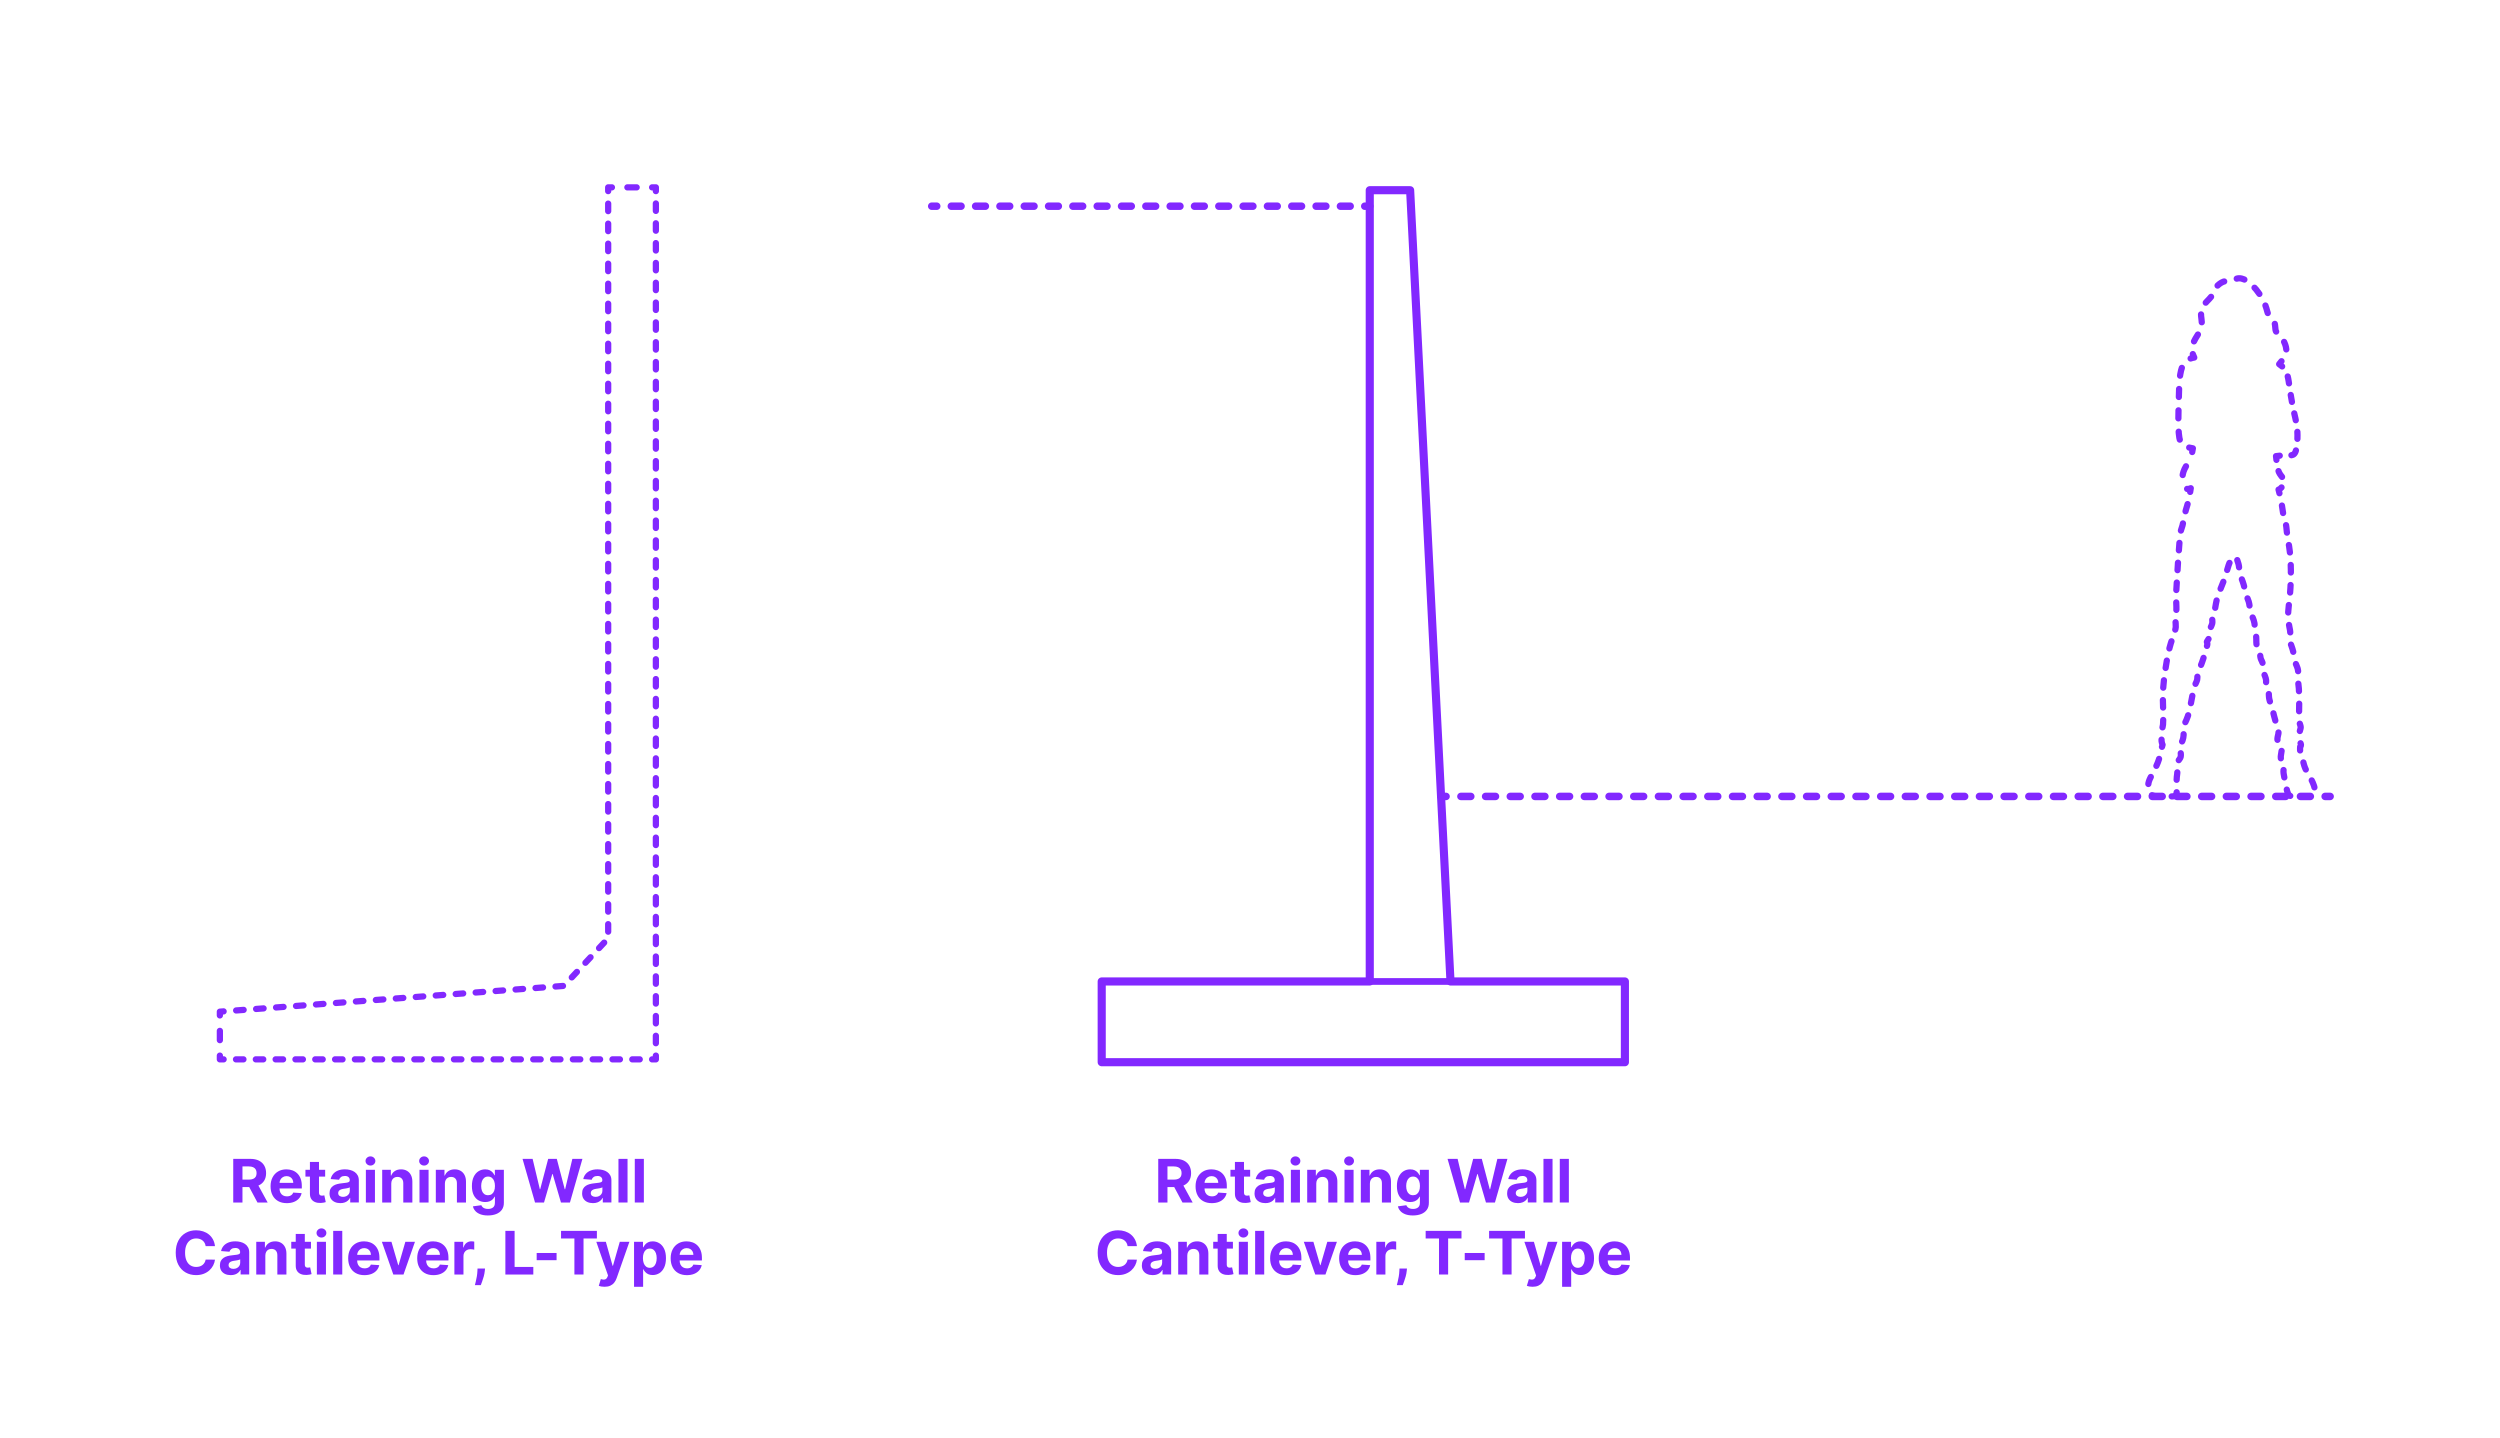<?xml version="1.0" encoding="utf-8"?>
<!-- Generator: Adobe Illustrator 27.7.0, SVG Export Plug-In . SVG Version: 6.00 Build 0)  -->
<!DOCTYPE svg PUBLIC "-//W3C//DTD SVG 1.0//EN" "http://www.w3.org/TR/2001/REC-SVG-20010904/DTD/svg10.dtd">
<svg version="1.0" xmlns:x="http://ns.adobe.com/Extensibility/1.0/" xmlns:i="http://ns.adobe.com/AdobeIllustrator/10.0/" xmlns:graph="http://ns.adobe.com/Graphs/1.0/"
	 xmlns="http://www.w3.org/2000/svg" xmlns:xlink="http://www.w3.org/1999/xlink" xmlns:a="http://ns.adobe.com/AdobeSVGViewerExtensions/3.0/"
	 x="0px" y="0px" width="1000px" height="575px" viewBox="0 0 1000 575" enable-background="new 0 0 1000 575" xml:space="preserve"
	>
<g id="FILL-BACKGROUND">
	<rect x="0" y="0" fill="#FFFFFF" width="1000" height="575"/>
</g>
<g id="N-TEXT">
	<g id="MTEXT_00000081628580699288882480000013913141412023865767_">
		<g>
			<g>
				<g>
					<path fill="#8228FF" d="M93.295,481.003v-17.455h6.886c1.318,0,2.445,0.234,3.379,0.703s1.647,1.131,2.139,1.986
						c0.491,0.855,0.737,1.859,0.737,3.013c0,1.159-0.25,2.155-0.75,2.987s-1.223,1.47-2.169,1.914
						c-0.946,0.443-2.09,0.665-3.431,0.665h-4.611v-2.966h4.014c0.705,0,1.29-0.097,1.756-0.29c0.466-0.193,0.814-0.483,1.044-0.869
						s0.345-0.866,0.345-1.44c0-0.58-0.115-1.068-0.345-1.466c-0.23-0.397-0.58-0.7-1.048-0.908s-1.058-0.311-1.769-0.311h-2.488
						v14.438H93.295z M102.722,473.06l4.338,7.943h-4.074l-4.245-7.943H102.722z"/>
					<path fill="#8228FF" d="M114.721,481.259c-1.346,0-2.504-0.274-3.473-0.823s-1.715-1.327-2.237-2.335
						c-0.523-1.009-0.784-2.203-0.784-3.584c0-1.347,0.261-2.528,0.784-3.545c0.522-1.017,1.26-1.81,2.211-2.378
						c0.952-0.568,2.07-0.852,3.354-0.852c0.863,0,1.669,0.138,2.416,0.413c0.747,0.276,1.4,0.689,1.96,1.24
						c0.56,0.551,0.996,1.243,1.308,2.075c0.312,0.833,0.469,1.806,0.469,2.919v0.997h-11.054v-2.25h7.637
						c0-0.522-0.114-0.985-0.341-1.389c-0.227-0.403-0.541-0.72-0.941-0.95c-0.401-0.23-0.865-0.345-1.394-0.345
						c-0.551,0-1.039,0.126-1.462,0.379s-0.754,0.591-0.993,1.014s-0.361,0.894-0.367,1.411v2.139c0,0.647,0.121,1.208,0.362,1.679
						c0.242,0.472,0.584,0.835,1.027,1.091c0.443,0.255,0.968,0.383,1.577,0.383c0.403,0,0.772-0.057,1.108-0.17
						c0.335-0.114,0.622-0.284,0.861-0.511c0.238-0.228,0.42-0.506,0.545-0.835l3.358,0.222c-0.17,0.807-0.519,1.51-1.044,2.109
						c-0.526,0.6-1.202,1.065-2.029,1.398C116.754,481.092,115.801,481.259,114.721,481.259z"/>
					<path fill="#8228FF" d="M130.062,467.912v2.727h-7.884v-2.727H130.062z M123.969,464.776h3.63v12.204
						c0,0.335,0.051,0.596,0.153,0.78c0.103,0.185,0.246,0.314,0.431,0.388s0.399,0.111,0.644,0.111c0.17,0,0.341-0.016,0.511-0.047
						s0.301-0.056,0.392-0.073l0.571,2.702c-0.182,0.057-0.438,0.124-0.767,0.201c-0.33,0.077-0.73,0.124-1.202,0.141
						c-0.875,0.034-1.641-0.083-2.297-0.35s-1.166-0.682-1.53-1.244s-0.542-1.273-0.537-2.131V464.776z"/>
					<path fill="#8228FF" d="M136.156,481.25c-0.835,0-1.58-0.146-2.233-0.439s-1.169-0.727-1.547-1.304s-0.566-1.297-0.566-2.161
						c0-0.727,0.133-1.338,0.4-1.833c0.267-0.494,0.631-0.892,1.091-1.193c0.46-0.301,0.984-0.529,1.572-0.682
						c0.588-0.153,1.206-0.261,1.854-0.324c0.761-0.08,1.375-0.155,1.841-0.226c0.466-0.071,0.804-0.177,1.014-0.319
						c0.21-0.142,0.315-0.352,0.315-0.631v-0.051c0-0.54-0.169-0.958-0.507-1.253c-0.338-0.295-0.817-0.443-1.436-0.443
						c-0.653,0-1.173,0.144-1.56,0.431c-0.386,0.287-0.642,0.646-0.767,1.078l-3.358-0.273c0.17-0.795,0.506-1.484,1.006-2.067
						c0.5-0.582,1.146-1.031,1.939-1.347c0.792-0.315,1.711-0.473,2.757-0.473c0.728,0,1.425,0.085,2.092,0.255
						s1.262,0.435,1.781,0.793c0.52,0.358,0.931,0.817,1.231,1.376c0.301,0.56,0.452,1.229,0.452,2.007v8.83h-3.443v-1.815h-0.103
						c-0.21,0.409-0.491,0.769-0.844,1.078c-0.352,0.31-0.775,0.551-1.27,0.725C137.375,481.164,136.804,481.25,136.156,481.25z
						 M137.196,478.745c0.534,0,1.005-0.107,1.415-0.32s0.73-0.501,0.963-0.865c0.233-0.363,0.349-0.775,0.349-1.236v-1.389
						c-0.114,0.074-0.269,0.141-0.464,0.201c-0.196,0.06-0.417,0.113-0.661,0.162s-0.489,0.091-0.733,0.128s-0.466,0.07-0.665,0.098
						c-0.426,0.062-0.798,0.162-1.117,0.298c-0.318,0.136-0.565,0.319-0.741,0.549c-0.176,0.23-0.264,0.516-0.264,0.857
						c0,0.494,0.18,0.871,0.541,1.129C136.18,478.615,136.639,478.745,137.196,478.745z"/>
					<path fill="#8228FF" d="M148.182,466.225c-0.54,0-1.003-0.179-1.389-0.537c-0.387-0.358-0.58-0.79-0.58-1.295
						c0-0.505,0.193-0.939,0.58-1.3c0.386-0.361,0.847-0.541,1.381-0.541c0.545,0,1.01,0.179,1.393,0.537
						c0.384,0.358,0.576,0.79,0.576,1.295c0,0.505-0.192,0.939-0.576,1.299C149.183,466.044,148.721,466.225,148.182,466.225z
						 M146.349,481.003v-13.091h3.631v13.091H146.349z"/>
					<path fill="#8228FF" d="M156.508,473.435v7.568h-3.631v-13.091h3.46v2.31h0.153c0.29-0.761,0.775-1.365,1.458-1.811
						c0.682-0.446,1.508-0.669,2.48-0.669c0.909,0,1.702,0.199,2.378,0.597c0.676,0.397,1.202,0.964,1.577,1.7
						s0.562,1.612,0.562,2.629v8.335h-3.631v-7.688c0.006-0.801-0.199-1.428-0.613-1.879c-0.415-0.452-0.986-0.677-1.713-0.677
						c-0.489,0-0.919,0.105-1.291,0.315c-0.372,0.21-0.662,0.516-0.87,0.917C156.62,472.391,156.513,472.872,156.508,473.435z"/>
					<path fill="#8228FF" d="M169.633,466.225c-0.54,0-1.003-0.179-1.389-0.537c-0.387-0.358-0.58-0.79-0.58-1.295
						c0-0.505,0.193-0.939,0.58-1.3c0.386-0.361,0.847-0.541,1.381-0.541c0.545,0,1.01,0.179,1.393,0.537
						c0.384,0.358,0.576,0.79,0.576,1.295c0,0.505-0.192,0.939-0.576,1.299C170.634,466.044,170.172,466.225,169.633,466.225z
						 M167.8,481.003v-13.091h3.631v13.091H167.8z"/>
					<path fill="#8228FF" d="M177.959,473.435v7.568h-3.631v-13.091h3.46v2.31h0.153c0.29-0.761,0.775-1.365,1.458-1.811
						c0.682-0.446,1.508-0.669,2.48-0.669c0.909,0,1.702,0.199,2.378,0.597c0.676,0.397,1.202,0.964,1.577,1.7
						s0.562,1.612,0.562,2.629v8.335h-3.631v-7.688c0.006-0.801-0.199-1.428-0.613-1.879c-0.415-0.452-0.986-0.677-1.713-0.677
						c-0.489,0-0.919,0.105-1.291,0.315c-0.372,0.21-0.662,0.516-0.87,0.917C178.071,472.391,177.964,472.872,177.959,473.435z"/>
					<path fill="#8228FF" d="M195.149,486.185c-1.176,0-2.184-0.161-3.021-0.481s-1.504-0.757-1.999-1.308
						c-0.494-0.551-0.815-1.17-0.963-1.858l3.358-0.452c0.102,0.261,0.264,0.505,0.486,0.733c0.222,0.227,0.516,0.41,0.882,0.55
						c0.367,0.139,0.814,0.208,1.342,0.208c0.79,0,1.442-0.191,1.956-0.575c0.514-0.383,0.771-1.024,0.771-1.922v-2.395h-0.153
						c-0.159,0.364-0.398,0.708-0.716,1.031c-0.318,0.324-0.727,0.588-1.227,0.793s-1.097,0.307-1.79,0.307
						c-0.983,0-1.876-0.229-2.681-0.686s-1.443-1.159-1.917-2.105c-0.475-0.946-0.712-2.144-0.712-3.592
						c0-1.483,0.242-2.722,0.725-3.716c0.483-0.994,1.126-1.738,1.93-2.233c0.804-0.494,1.686-0.741,2.646-0.741
						c0.733,0,1.347,0.124,1.841,0.371c0.495,0.247,0.894,0.554,1.198,0.92c0.304,0.367,0.538,0.726,0.703,1.078h0.136v-2.199h3.605
						v13.219c0,1.113-0.272,2.045-0.818,2.795c-0.546,0.75-1.3,1.314-2.263,1.692C197.506,485.996,196.399,486.185,195.149,486.185z
						 M195.226,478.088c0.585,0,1.081-0.146,1.487-0.439c0.406-0.293,0.719-0.713,0.938-1.262c0.219-0.548,0.328-1.206,0.328-1.973
						s-0.108-1.433-0.324-1.999c-0.216-0.565-0.528-1.004-0.938-1.317c-0.409-0.312-0.906-0.469-1.491-0.469
						c-0.597,0-1.1,0.161-1.509,0.481c-0.409,0.321-0.719,0.766-0.929,1.334c-0.21,0.568-0.315,1.224-0.315,1.969
						c0,0.755,0.106,1.408,0.32,1.956c0.213,0.549,0.522,0.972,0.929,1.27S194.629,478.088,195.226,478.088z"/>
					<path fill="#8228FF" d="M214.009,481.003l-4.994-17.455h4.031l2.889,12.128h0.145l3.188-12.128h3.452l3.179,12.153h0.153
						l2.889-12.153h4.031l-4.995,17.455h-3.596l-3.324-11.412h-0.136l-3.315,11.412H214.009z"/>
					<path fill="#8228FF" d="M237.191,481.25c-0.835,0-1.58-0.146-2.233-0.439s-1.169-0.727-1.547-1.304s-0.566-1.297-0.566-2.161
						c0-0.727,0.133-1.338,0.4-1.833c0.267-0.494,0.631-0.892,1.091-1.193c0.46-0.301,0.984-0.529,1.572-0.682
						c0.588-0.153,1.206-0.261,1.854-0.324c0.761-0.08,1.375-0.155,1.841-0.226c0.466-0.071,0.804-0.177,1.014-0.319
						c0.21-0.142,0.315-0.352,0.315-0.631v-0.051c0-0.54-0.169-0.958-0.507-1.253c-0.338-0.295-0.817-0.443-1.436-0.443
						c-0.653,0-1.173,0.144-1.56,0.431c-0.386,0.287-0.642,0.646-0.767,1.078l-3.358-0.273c0.17-0.795,0.506-1.484,1.006-2.067
						c0.5-0.582,1.146-1.031,1.939-1.347c0.792-0.315,1.711-0.473,2.757-0.473c0.728,0,1.425,0.085,2.092,0.255
						s1.262,0.435,1.781,0.793c0.52,0.358,0.931,0.817,1.231,1.376c0.301,0.56,0.452,1.229,0.452,2.007v8.83h-3.443v-1.815h-0.103
						c-0.21,0.409-0.491,0.769-0.844,1.078c-0.352,0.31-0.775,0.551-1.27,0.725C238.41,481.164,237.839,481.25,237.191,481.25z
						 M238.231,478.745c0.534,0,1.005-0.107,1.415-0.32s0.73-0.501,0.963-0.865c0.233-0.363,0.349-0.775,0.349-1.236v-1.389
						c-0.114,0.074-0.269,0.141-0.464,0.201c-0.196,0.06-0.417,0.113-0.661,0.162s-0.489,0.091-0.733,0.128s-0.466,0.07-0.665,0.098
						c-0.426,0.062-0.798,0.162-1.117,0.298c-0.318,0.136-0.565,0.319-0.741,0.549c-0.176,0.23-0.264,0.516-0.264,0.857
						c0,0.494,0.18,0.871,0.541,1.129C237.216,478.615,237.674,478.745,238.231,478.745z"/>
					<path fill="#8228FF" d="M251.015,463.548v17.455h-3.631v-17.455H251.015z"/>
					<path fill="#8228FF" d="M257.543,463.548v17.455h-3.631v-17.455H257.543z"/>
					<path fill="#8228FF" d="M85.995,498.459h-3.733c-0.068-0.483-0.208-0.913-0.417-1.291c-0.21-0.378-0.48-0.7-0.81-0.967
						c-0.33-0.267-0.709-0.472-1.138-0.614c-0.429-0.142-0.894-0.213-1.394-0.213c-0.903,0-1.69,0.223-2.361,0.669
						c-0.67,0.446-1.19,1.094-1.56,1.943c-0.37,0.85-0.554,1.879-0.554,3.09c0,1.244,0.186,2.29,0.558,3.136
						s0.894,1.486,1.564,1.917c0.67,0.432,1.446,0.648,2.327,0.648c0.495,0,0.953-0.065,1.376-0.196
						c0.423-0.13,0.8-0.322,1.129-0.575s0.604-0.561,0.822-0.925c0.219-0.363,0.371-0.778,0.456-1.244l3.733,0.017
						c-0.097,0.801-0.336,1.572-0.72,2.314c-0.383,0.741-0.897,1.403-1.542,1.986c-0.645,0.582-1.412,1.042-2.301,1.38
						s-1.894,0.507-3.013,0.507c-1.557,0-2.947-0.353-4.172-1.057c-1.225-0.704-2.19-1.724-2.897-3.06
						c-0.708-1.335-1.061-2.952-1.061-4.849c0-1.904,0.358-3.523,1.074-4.858c0.716-1.335,1.688-2.354,2.915-3.055
						c1.228-0.702,2.608-1.053,4.142-1.053c1.011,0,1.95,0.142,2.817,0.426c0.866,0.284,1.635,0.698,2.305,1.24
						s1.217,1.206,1.641,1.99C85.604,496.55,85.875,497.448,85.995,498.459z"/>
					<path fill="#8228FF" d="M92.31,510.05c-0.835,0-1.58-0.146-2.233-0.439s-1.169-0.727-1.547-1.304s-0.566-1.297-0.566-2.161
						c0-0.727,0.133-1.338,0.4-1.833c0.267-0.494,0.631-0.892,1.091-1.193c0.46-0.301,0.984-0.529,1.572-0.682
						c0.588-0.153,1.206-0.261,1.854-0.324c0.761-0.08,1.375-0.155,1.841-0.226c0.466-0.071,0.804-0.177,1.014-0.319
						c0.21-0.142,0.315-0.352,0.315-0.631v-0.051c0-0.54-0.169-0.958-0.507-1.253c-0.338-0.295-0.817-0.443-1.436-0.443
						c-0.653,0-1.173,0.144-1.56,0.431c-0.386,0.287-0.642,0.646-0.767,1.078l-3.358-0.273c0.17-0.795,0.506-1.484,1.006-2.067
						c0.5-0.582,1.146-1.031,1.939-1.347c0.792-0.315,1.711-0.473,2.757-0.473c0.728,0,1.425,0.085,2.092,0.255
						s1.262,0.435,1.781,0.793c0.52,0.358,0.931,0.817,1.231,1.376c0.301,0.56,0.452,1.229,0.452,2.007v8.83h-3.443v-1.815h-0.103
						c-0.21,0.409-0.491,0.769-0.844,1.078c-0.352,0.31-0.775,0.551-1.27,0.725C93.528,509.963,92.958,510.05,92.31,510.05z
						 M93.35,507.544c0.534,0,1.005-0.107,1.415-0.32s0.73-0.501,0.963-0.865c0.233-0.363,0.349-0.775,0.349-1.236v-1.389
						c-0.114,0.074-0.269,0.141-0.464,0.201c-0.196,0.06-0.417,0.113-0.661,0.162s-0.489,0.091-0.733,0.128s-0.466,0.07-0.665,0.098
						c-0.426,0.062-0.798,0.162-1.117,0.298c-0.318,0.136-0.565,0.319-0.741,0.549c-0.176,0.23-0.264,0.516-0.264,0.857
						c0,0.494,0.18,0.871,0.541,1.129C92.334,507.415,92.792,507.544,93.35,507.544z"/>
					<path fill="#8228FF" d="M106.133,502.234v7.568h-3.631v-13.091h3.46v2.31h0.153c0.29-0.761,0.775-1.365,1.458-1.811
						c0.682-0.446,1.508-0.669,2.48-0.669c0.909,0,1.702,0.199,2.378,0.597c0.676,0.397,1.202,0.964,1.577,1.7
						s0.562,1.612,0.562,2.629v8.335h-3.631v-7.688c0.006-0.801-0.199-1.428-0.613-1.879c-0.415-0.452-0.986-0.677-1.713-0.677
						c-0.489,0-0.919,0.105-1.291,0.315c-0.372,0.21-0.662,0.516-0.87,0.917C106.246,501.19,106.139,501.672,106.133,502.234z"/>
					<path fill="#8228FF" d="M124.389,496.712v2.727h-7.884v-2.727H124.389z M118.295,493.576h3.63v12.204
						c0,0.335,0.051,0.596,0.153,0.78c0.103,0.185,0.246,0.314,0.431,0.388s0.399,0.111,0.644,0.111c0.17,0,0.341-0.016,0.511-0.047
						s0.301-0.056,0.392-0.073l0.571,2.702c-0.182,0.057-0.438,0.124-0.767,0.201c-0.33,0.077-0.73,0.124-1.202,0.141
						c-0.875,0.034-1.641-0.083-2.297-0.35s-1.166-0.682-1.53-1.244s-0.542-1.273-0.537-2.131V493.576z"/>
					<path fill="#8228FF" d="M128.582,495.024c-0.54,0-1.003-0.179-1.389-0.537c-0.387-0.358-0.58-0.79-0.58-1.295
						c0-0.505,0.193-0.939,0.58-1.3c0.386-0.361,0.847-0.541,1.381-0.541c0.545,0,1.01,0.179,1.393,0.537
						c0.384,0.358,0.576,0.79,0.576,1.295c0,0.505-0.192,0.939-0.576,1.299C129.583,494.844,129.122,495.024,128.582,495.024z
						 M126.75,509.803v-13.091h3.631v13.091H126.75z"/>
					<path fill="#8228FF" d="M136.909,492.348v17.455h-3.631v-17.455H136.909z"/>
					<path fill="#8228FF" d="M145.771,510.059c-1.346,0-2.504-0.274-3.473-0.823s-1.715-1.327-2.237-2.335
						c-0.523-1.009-0.784-2.203-0.784-3.584c0-1.347,0.261-2.528,0.784-3.545c0.522-1.017,1.26-1.81,2.211-2.378
						c0.952-0.568,2.07-0.852,3.354-0.852c0.863,0,1.669,0.138,2.416,0.413c0.747,0.276,1.4,0.689,1.96,1.24
						c0.56,0.551,0.996,1.243,1.308,2.075c0.312,0.833,0.469,1.806,0.469,2.919v0.997h-11.054v-2.25h7.637
						c0-0.522-0.114-0.985-0.341-1.389c-0.227-0.403-0.541-0.72-0.941-0.95c-0.401-0.23-0.865-0.345-1.394-0.345
						c-0.551,0-1.039,0.126-1.462,0.379s-0.754,0.591-0.993,1.014s-0.361,0.894-0.367,1.411v2.139c0,0.647,0.121,1.208,0.362,1.679
						c0.242,0.472,0.584,0.835,1.027,1.091c0.443,0.255,0.968,0.383,1.577,0.383c0.403,0,0.772-0.057,1.108-0.17
						c0.335-0.114,0.622-0.284,0.861-0.511c0.238-0.228,0.42-0.506,0.545-0.835l3.358,0.222c-0.17,0.807-0.519,1.51-1.044,2.109
						c-0.526,0.6-1.202,1.065-2.029,1.398C147.804,509.892,146.851,510.059,145.771,510.059z"/>
					<path fill="#8228FF" d="M165.988,496.712l-4.577,13.091h-4.091l-4.577-13.091h3.835l2.719,9.366h0.137l2.71-9.366H165.988z"/>
					<path fill="#8228FF" d="M173.377,510.059c-1.346,0-2.504-0.274-3.473-0.823s-1.715-1.327-2.237-2.335
						c-0.523-1.009-0.784-2.203-0.784-3.584c0-1.347,0.261-2.528,0.784-3.545c0.522-1.017,1.26-1.81,2.211-2.378
						c0.952-0.568,2.07-0.852,3.354-0.852c0.863,0,1.669,0.138,2.416,0.413c0.747,0.276,1.4,0.689,1.96,1.24
						c0.56,0.551,0.996,1.243,1.308,2.075c0.312,0.833,0.469,1.806,0.469,2.919v0.997h-11.054v-2.25h7.637
						c0-0.522-0.114-0.985-0.341-1.389c-0.227-0.403-0.541-0.72-0.941-0.95c-0.401-0.23-0.865-0.345-1.394-0.345
						c-0.551,0-1.039,0.126-1.462,0.379s-0.754,0.591-0.993,1.014s-0.361,0.894-0.367,1.411v2.139c0,0.647,0.121,1.208,0.362,1.679
						c0.242,0.472,0.584,0.835,1.027,1.091c0.443,0.255,0.968,0.383,1.577,0.383c0.403,0,0.772-0.057,1.108-0.17
						c0.335-0.114,0.622-0.284,0.861-0.511c0.238-0.228,0.42-0.506,0.545-0.835l3.358,0.222c-0.17,0.807-0.519,1.51-1.044,2.109
						c-0.526,0.6-1.202,1.065-2.029,1.398C175.41,509.892,174.457,510.059,173.377,510.059z"/>
					<path fill="#8228FF" d="M181.755,509.803v-13.091h3.52v2.284h0.136c0.239-0.812,0.639-1.428,1.202-1.845
						c0.562-0.418,1.21-0.626,1.943-0.626c0.182,0,0.378,0.011,0.588,0.034c0.21,0.022,0.395,0.054,0.554,0.094v3.221
						c-0.17-0.051-0.406-0.096-0.708-0.136c-0.301-0.04-0.577-0.06-0.827-0.06c-0.534,0-1.01,0.115-1.428,0.345
						c-0.417,0.23-0.747,0.55-0.988,0.959c-0.242,0.409-0.362,0.88-0.362,1.415v7.406H181.755z"/>
					<path fill="#8228FF" d="M194.011,507.417l-0.094,0.938c-0.074,0.75-0.215,1.499-0.422,2.246
						c-0.208,0.747-0.423,1.425-0.648,2.033s-0.405,1.085-0.541,1.432h-2.353c0.085-0.335,0.202-0.802,0.35-1.402
						c0.147-0.6,0.287-1.271,0.417-2.016c0.131-0.745,0.213-1.503,0.247-2.275l0.043-0.955H194.011z"/>
					<path fill="#8228FF" d="M202.15,509.803v-17.455h3.69v14.412h7.483v3.042H202.15z"/>
					<path fill="#8228FF" d="M222.629,501.195v2.881h-7.96v-2.881H222.629z"/>
					<path fill="#8228FF" d="M224.419,495.391v-3.042h14.335v3.042h-5.344v14.412h-3.648v-14.412H224.419z"/>
					<path fill="#8228FF" d="M241.797,514.712c-0.46,0-0.891-0.036-1.292-0.106c-0.4-0.071-0.731-0.161-0.993-0.269l0.818-2.71
						c0.426,0.131,0.811,0.202,1.155,0.213c0.344,0.011,0.642-0.068,0.895-0.239c0.253-0.17,0.459-0.46,0.618-0.869l0.213-0.554
						l-4.696-13.466h3.818l2.71,9.614h0.136l2.736-9.614l3.844,0.017l-5.088,14.488c-0.245,0.705-0.575,1.32-0.993,1.845
						c-0.417,0.526-0.944,0.932-1.581,1.219C243.462,514.568,242.695,514.712,241.797,514.712z"/>
					<path fill="#8228FF" d="M253.618,514.712v-18h3.58v2.199h0.162c0.159-0.352,0.391-0.711,0.694-1.078
						c0.304-0.366,0.702-0.673,1.193-0.92c0.491-0.247,1.104-0.371,1.836-0.371c0.955,0,1.835,0.249,2.642,0.746
						c0.807,0.497,1.452,1.244,1.935,2.242c0.482,0.997,0.724,2.246,0.724,3.746c0,1.46-0.234,2.692-0.703,3.694
						c-0.469,1.003-1.105,1.762-1.909,2.276c-0.804,0.514-1.703,0.771-2.697,0.771c-0.705,0-1.303-0.116-1.794-0.349
						c-0.492-0.233-0.894-0.527-1.206-0.882c-0.312-0.355-0.551-0.714-0.716-1.078h-0.111v7.006H253.618z M257.172,503.257
						c0,0.778,0.108,1.458,0.324,2.037c0.216,0.579,0.528,1.03,0.938,1.351c0.409,0.321,0.906,0.481,1.492,0.481
						c0.591,0,1.091-0.163,1.5-0.49c0.409-0.327,0.72-0.781,0.933-1.364s0.319-1.254,0.319-2.016c0-0.756-0.105-1.42-0.315-1.994
						c-0.21-0.574-0.52-1.023-0.929-1.347c-0.409-0.324-0.912-0.486-1.508-0.486c-0.591,0-1.09,0.156-1.496,0.469
						s-0.717,0.756-0.933,1.33S257.172,502.479,257.172,503.257z"/>
					<path fill="#8228FF" d="M274.763,510.059c-1.346,0-2.504-0.274-3.473-0.823s-1.715-1.327-2.237-2.335
						c-0.523-1.009-0.784-2.203-0.784-3.584c0-1.347,0.261-2.528,0.784-3.545c0.522-1.017,1.26-1.81,2.211-2.378
						c0.952-0.568,2.07-0.852,3.354-0.852c0.863,0,1.669,0.138,2.416,0.413c0.747,0.276,1.4,0.689,1.96,1.24
						c0.56,0.551,0.996,1.243,1.308,2.075c0.312,0.833,0.469,1.806,0.469,2.919v0.997h-11.054v-2.25h7.637
						c0-0.522-0.114-0.985-0.341-1.389c-0.227-0.403-0.541-0.72-0.941-0.95c-0.401-0.23-0.865-0.345-1.394-0.345
						c-0.551,0-1.039,0.126-1.462,0.379s-0.754,0.591-0.993,1.014s-0.361,0.894-0.367,1.411v2.139c0,0.647,0.121,1.208,0.362,1.679
						c0.242,0.472,0.584,0.835,1.027,1.091c0.443,0.255,0.968,0.383,1.577,0.383c0.403,0,0.772-0.057,1.108-0.17
						c0.335-0.114,0.622-0.284,0.861-0.511c0.238-0.228,0.42-0.506,0.545-0.835l3.358,0.222c-0.17,0.807-0.519,1.51-1.044,2.109
						c-0.526,0.6-1.202,1.065-2.029,1.398C276.795,509.892,275.842,510.059,274.763,510.059z"/>
				</g>
			</g>
		</g>
	</g>
	<g id="MTEXT_00000115496828468086988670000004539189196655181493_">
		<g>
			<g>
				<g>
					<path fill="#8228FF" d="M463.295,481.003v-17.455h6.886c1.318,0,2.445,0.234,3.379,0.703s1.647,1.131,2.139,1.986
						c0.491,0.855,0.737,1.859,0.737,3.013c0,1.159-0.25,2.155-0.75,2.987s-1.223,1.47-2.169,1.914
						c-0.946,0.443-2.09,0.665-3.431,0.665h-4.611v-2.966h4.014c0.705,0,1.29-0.097,1.756-0.29c0.466-0.193,0.814-0.483,1.044-0.869
						s0.345-0.866,0.345-1.44c0-0.58-0.115-1.068-0.345-1.466c-0.23-0.397-0.58-0.7-1.048-0.908s-1.058-0.311-1.769-0.311h-2.488
						v14.438H463.295z M472.722,473.06l4.338,7.943h-4.074l-4.245-7.943H472.722z"/>
					<path fill="#8228FF" d="M484.721,481.259c-1.346,0-2.504-0.274-3.473-0.823s-1.715-1.327-2.237-2.335
						c-0.523-1.009-0.784-2.203-0.784-3.584c0-1.347,0.261-2.528,0.784-3.545c0.522-1.017,1.26-1.81,2.211-2.378
						c0.952-0.568,2.07-0.852,3.354-0.852c0.863,0,1.669,0.138,2.416,0.413c0.747,0.276,1.4,0.689,1.96,1.24
						c0.56,0.551,0.996,1.243,1.308,2.075c0.312,0.833,0.469,1.806,0.469,2.919v0.997h-11.054v-2.25h7.637
						c0-0.522-0.114-0.985-0.341-1.389c-0.227-0.403-0.541-0.72-0.941-0.95c-0.401-0.23-0.865-0.345-1.394-0.345
						c-0.551,0-1.039,0.126-1.462,0.379s-0.754,0.591-0.993,1.014s-0.361,0.894-0.367,1.411v2.139c0,0.647,0.121,1.208,0.362,1.679
						c0.242,0.472,0.584,0.835,1.027,1.091c0.443,0.255,0.968,0.383,1.577,0.383c0.403,0,0.772-0.057,1.108-0.17
						c0.335-0.114,0.622-0.284,0.861-0.511c0.238-0.228,0.42-0.506,0.545-0.835l3.358,0.222c-0.17,0.807-0.519,1.51-1.044,2.109
						c-0.526,0.6-1.202,1.065-2.029,1.398C486.754,481.092,485.801,481.259,484.721,481.259z"/>
					<path fill="#8228FF" d="M500.062,467.912v2.727h-7.884v-2.727H500.062z M493.969,464.776h3.63v12.204
						c0,0.335,0.051,0.596,0.153,0.78c0.103,0.185,0.246,0.314,0.431,0.388s0.399,0.111,0.644,0.111c0.17,0,0.341-0.016,0.511-0.047
						s0.301-0.056,0.392-0.073l0.571,2.702c-0.182,0.057-0.438,0.124-0.767,0.201c-0.33,0.077-0.73,0.124-1.202,0.141
						c-0.875,0.034-1.641-0.083-2.297-0.35s-1.166-0.682-1.53-1.244s-0.542-1.273-0.537-2.131V464.776z"/>
					<path fill="#8228FF" d="M506.156,481.25c-0.835,0-1.58-0.146-2.233-0.439s-1.169-0.727-1.547-1.304s-0.566-1.297-0.566-2.161
						c0-0.727,0.133-1.338,0.4-1.833c0.267-0.494,0.631-0.892,1.091-1.193c0.46-0.301,0.984-0.529,1.572-0.682
						c0.588-0.153,1.206-0.261,1.854-0.324c0.761-0.08,1.375-0.155,1.841-0.226c0.466-0.071,0.804-0.177,1.014-0.319
						c0.21-0.142,0.315-0.352,0.315-0.631v-0.051c0-0.54-0.169-0.958-0.507-1.253c-0.338-0.295-0.817-0.443-1.436-0.443
						c-0.653,0-1.173,0.144-1.56,0.431c-0.386,0.287-0.642,0.646-0.767,1.078l-3.358-0.273c0.17-0.795,0.506-1.484,1.006-2.067
						c0.5-0.582,1.146-1.031,1.939-1.347c0.792-0.315,1.711-0.473,2.757-0.473c0.728,0,1.425,0.085,2.092,0.255
						s1.262,0.435,1.781,0.793c0.52,0.358,0.931,0.817,1.231,1.376c0.301,0.56,0.452,1.229,0.452,2.007v8.83h-3.443v-1.815h-0.103
						c-0.21,0.409-0.491,0.769-0.844,1.078c-0.352,0.31-0.775,0.551-1.27,0.725C507.375,481.164,506.804,481.25,506.156,481.25z
						 M507.196,478.745c0.534,0,1.005-0.107,1.415-0.32s0.73-0.501,0.963-0.865c0.233-0.363,0.349-0.775,0.349-1.236v-1.389
						c-0.114,0.074-0.269,0.141-0.464,0.201c-0.196,0.06-0.417,0.113-0.661,0.162s-0.489,0.091-0.733,0.128s-0.466,0.07-0.665,0.098
						c-0.426,0.062-0.798,0.162-1.117,0.298c-0.318,0.136-0.565,0.319-0.741,0.549c-0.176,0.23-0.264,0.516-0.264,0.857
						c0,0.494,0.18,0.871,0.541,1.129C506.18,478.615,506.639,478.745,507.196,478.745z"/>
					<path fill="#8228FF" d="M518.182,466.225c-0.54,0-1.003-0.179-1.389-0.537c-0.387-0.358-0.58-0.79-0.58-1.295
						c0-0.505,0.193-0.939,0.58-1.3c0.386-0.361,0.847-0.541,1.381-0.541c0.545,0,1.01,0.179,1.393,0.537
						c0.384,0.358,0.576,0.79,0.576,1.295c0,0.505-0.192,0.939-0.576,1.299C519.183,466.044,518.721,466.225,518.182,466.225z
						 M516.349,481.003v-13.091h3.631v13.091H516.349z"/>
					<path fill="#8228FF" d="M526.508,473.435v7.568h-3.631v-13.091h3.46v2.31h0.153c0.29-0.761,0.775-1.365,1.458-1.811
						c0.682-0.446,1.508-0.669,2.48-0.669c0.909,0,1.702,0.199,2.378,0.597c0.676,0.397,1.202,0.964,1.577,1.7
						s0.562,1.612,0.562,2.629v8.335h-3.631v-7.688c0.006-0.801-0.199-1.428-0.613-1.879c-0.415-0.452-0.986-0.677-1.713-0.677
						c-0.489,0-0.919,0.105-1.291,0.315c-0.372,0.21-0.662,0.516-0.87,0.917C526.62,472.391,526.513,472.872,526.508,473.435z"/>
					<path fill="#8228FF" d="M539.633,466.225c-0.54,0-1.003-0.179-1.389-0.537c-0.387-0.358-0.58-0.79-0.58-1.295
						c0-0.505,0.193-0.939,0.58-1.3c0.386-0.361,0.847-0.541,1.381-0.541c0.545,0,1.01,0.179,1.393,0.537
						c0.384,0.358,0.576,0.79,0.576,1.295c0,0.505-0.192,0.939-0.576,1.299C540.634,466.044,540.172,466.225,539.633,466.225z
						 M537.8,481.003v-13.091h3.631v13.091H537.8z"/>
					<path fill="#8228FF" d="M547.959,473.435v7.568h-3.631v-13.091h3.46v2.31h0.153c0.29-0.761,0.775-1.365,1.458-1.811
						c0.682-0.446,1.508-0.669,2.48-0.669c0.909,0,1.702,0.199,2.378,0.597c0.676,0.397,1.202,0.964,1.577,1.7
						s0.562,1.612,0.562,2.629v8.335h-3.631v-7.688c0.006-0.801-0.199-1.428-0.613-1.879c-0.415-0.452-0.986-0.677-1.713-0.677
						c-0.489,0-0.919,0.105-1.291,0.315c-0.372,0.21-0.662,0.516-0.87,0.917C548.071,472.391,547.964,472.872,547.959,473.435z"/>
					<path fill="#8228FF" d="M565.149,486.185c-1.176,0-2.184-0.161-3.021-0.481s-1.504-0.757-1.999-1.308
						c-0.494-0.551-0.815-1.17-0.963-1.858l3.358-0.452c0.102,0.261,0.264,0.505,0.486,0.733c0.222,0.227,0.516,0.41,0.882,0.55
						c0.367,0.139,0.814,0.208,1.342,0.208c0.79,0,1.442-0.191,1.956-0.575c0.514-0.383,0.771-1.024,0.771-1.922v-2.395h-0.153
						c-0.159,0.364-0.398,0.708-0.716,1.031c-0.318,0.324-0.727,0.588-1.227,0.793s-1.097,0.307-1.79,0.307
						c-0.983,0-1.876-0.229-2.681-0.686s-1.443-1.159-1.917-2.105c-0.475-0.946-0.712-2.144-0.712-3.592
						c0-1.483,0.242-2.722,0.725-3.716c0.483-0.994,1.126-1.738,1.93-2.233c0.804-0.494,1.686-0.741,2.646-0.741
						c0.733,0,1.347,0.124,1.841,0.371c0.495,0.247,0.894,0.554,1.198,0.92c0.304,0.367,0.538,0.726,0.703,1.078h0.136v-2.199h3.605
						v13.219c0,1.113-0.272,2.045-0.818,2.795c-0.546,0.75-1.3,1.314-2.263,1.692C567.506,485.996,566.399,486.185,565.149,486.185z
						 M565.226,478.088c0.585,0,1.081-0.146,1.487-0.439c0.406-0.293,0.719-0.713,0.938-1.262c0.219-0.548,0.328-1.206,0.328-1.973
						s-0.108-1.433-0.324-1.999c-0.216-0.565-0.528-1.004-0.938-1.317c-0.409-0.312-0.906-0.469-1.491-0.469
						c-0.597,0-1.1,0.161-1.509,0.481c-0.409,0.321-0.719,0.766-0.929,1.334c-0.21,0.568-0.315,1.224-0.315,1.969
						c0,0.755,0.106,1.408,0.32,1.956c0.213,0.549,0.522,0.972,0.929,1.27S564.629,478.088,565.226,478.088z"/>
					<path fill="#8228FF" d="M584.009,481.003l-4.994-17.455h4.031l2.889,12.128h0.145l3.188-12.128h3.452l3.179,12.153h0.153
						l2.889-12.153h4.031l-4.995,17.455h-3.596l-3.324-11.412h-0.136l-3.315,11.412H584.009z"/>
					<path fill="#8228FF" d="M607.191,481.25c-0.835,0-1.58-0.146-2.233-0.439s-1.169-0.727-1.547-1.304s-0.566-1.297-0.566-2.161
						c0-0.727,0.133-1.338,0.4-1.833c0.267-0.494,0.631-0.892,1.091-1.193c0.46-0.301,0.984-0.529,1.572-0.682
						c0.588-0.153,1.206-0.261,1.854-0.324c0.761-0.08,1.375-0.155,1.841-0.226c0.466-0.071,0.804-0.177,1.014-0.319
						c0.21-0.142,0.315-0.352,0.315-0.631v-0.051c0-0.54-0.169-0.958-0.507-1.253c-0.338-0.295-0.817-0.443-1.436-0.443
						c-0.653,0-1.173,0.144-1.56,0.431c-0.386,0.287-0.642,0.646-0.767,1.078l-3.358-0.273c0.17-0.795,0.506-1.484,1.006-2.067
						c0.5-0.582,1.146-1.031,1.939-1.347c0.792-0.315,1.711-0.473,2.757-0.473c0.728,0,1.425,0.085,2.092,0.255
						s1.262,0.435,1.781,0.793c0.52,0.358,0.931,0.817,1.231,1.376c0.301,0.56,0.452,1.229,0.452,2.007v8.83h-3.443v-1.815h-0.103
						c-0.21,0.409-0.491,0.769-0.844,1.078c-0.352,0.31-0.775,0.551-1.27,0.725C608.41,481.164,607.839,481.25,607.191,481.25z
						 M608.231,478.745c0.534,0,1.005-0.107,1.415-0.32s0.73-0.501,0.963-0.865c0.233-0.363,0.349-0.775,0.349-1.236v-1.389
						c-0.114,0.074-0.269,0.141-0.464,0.201c-0.196,0.06-0.417,0.113-0.661,0.162s-0.489,0.091-0.733,0.128s-0.466,0.07-0.665,0.098
						c-0.426,0.062-0.798,0.162-1.117,0.298c-0.318,0.136-0.565,0.319-0.741,0.549c-0.176,0.23-0.264,0.516-0.264,0.857
						c0,0.494,0.18,0.871,0.541,1.129C607.216,478.615,607.674,478.745,608.231,478.745z"/>
					<path fill="#8228FF" d="M621.015,463.548v17.455h-3.631v-17.455H621.015z"/>
					<path fill="#8228FF" d="M627.543,463.548v17.455h-3.631v-17.455H627.543z"/>
					<path fill="#8228FF" d="M454.772,498.459h-3.733c-0.068-0.483-0.208-0.913-0.417-1.291c-0.21-0.378-0.48-0.7-0.81-0.967
						c-0.33-0.267-0.709-0.472-1.138-0.614c-0.429-0.142-0.894-0.213-1.394-0.213c-0.903,0-1.69,0.223-2.361,0.669
						c-0.67,0.446-1.19,1.094-1.56,1.943c-0.37,0.85-0.554,1.879-0.554,3.09c0,1.244,0.186,2.29,0.558,3.136
						s0.894,1.486,1.564,1.917c0.67,0.432,1.446,0.648,2.327,0.648c0.495,0,0.953-0.065,1.376-0.196
						c0.423-0.13,0.8-0.322,1.129-0.575s0.604-0.561,0.822-0.925c0.219-0.363,0.371-0.778,0.456-1.244l3.733,0.017
						c-0.097,0.801-0.336,1.572-0.72,2.314c-0.383,0.741-0.897,1.403-1.542,1.986c-0.645,0.582-1.412,1.042-2.301,1.38
						s-1.894,0.507-3.013,0.507c-1.557,0-2.947-0.353-4.172-1.057c-1.225-0.704-2.19-1.724-2.897-3.06
						c-0.708-1.335-1.061-2.952-1.061-4.849c0-1.904,0.358-3.523,1.074-4.858c0.716-1.335,1.688-2.354,2.915-3.055
						c1.228-0.702,2.608-1.053,4.142-1.053c1.011,0,1.95,0.142,2.817,0.426c0.866,0.284,1.635,0.698,2.305,1.24
						s1.217,1.206,1.641,1.99C454.381,496.55,454.653,497.448,454.772,498.459z"/>
					<path fill="#8228FF" d="M461.087,510.05c-0.835,0-1.58-0.146-2.233-0.439s-1.169-0.727-1.547-1.304s-0.566-1.297-0.566-2.161
						c0-0.727,0.133-1.338,0.4-1.833c0.267-0.494,0.631-0.892,1.091-1.193c0.46-0.301,0.984-0.529,1.572-0.682
						c0.588-0.153,1.206-0.261,1.854-0.324c0.761-0.08,1.375-0.155,1.841-0.226c0.466-0.071,0.804-0.177,1.014-0.319
						c0.21-0.142,0.315-0.352,0.315-0.631v-0.051c0-0.54-0.169-0.958-0.507-1.253c-0.338-0.295-0.817-0.443-1.436-0.443
						c-0.653,0-1.173,0.144-1.56,0.431c-0.386,0.287-0.642,0.646-0.767,1.078l-3.358-0.273c0.17-0.795,0.506-1.484,1.006-2.067
						c0.5-0.582,1.146-1.031,1.939-1.347c0.792-0.315,1.711-0.473,2.757-0.473c0.728,0,1.425,0.085,2.092,0.255
						s1.262,0.435,1.781,0.793c0.52,0.358,0.931,0.817,1.231,1.376c0.301,0.56,0.452,1.229,0.452,2.007v8.83h-3.443v-1.815h-0.103
						c-0.21,0.409-0.491,0.769-0.844,1.078c-0.352,0.31-0.775,0.551-1.27,0.725C462.306,509.963,461.735,510.05,461.087,510.05z
						 M462.127,507.544c0.534,0,1.005-0.107,1.415-0.32s0.73-0.501,0.963-0.865c0.233-0.363,0.349-0.775,0.349-1.236v-1.389
						c-0.114,0.074-0.269,0.141-0.464,0.201c-0.196,0.06-0.417,0.113-0.661,0.162s-0.489,0.091-0.733,0.128s-0.466,0.07-0.665,0.098
						c-0.426,0.062-0.798,0.162-1.117,0.298c-0.318,0.136-0.565,0.319-0.741,0.549c-0.176,0.23-0.264,0.516-0.264,0.857
						c0,0.494,0.18,0.871,0.541,1.129C461.111,507.415,461.57,507.544,462.127,507.544z"/>
					<path fill="#8228FF" d="M474.911,502.234v7.568h-3.631v-13.091h3.46v2.31h0.153c0.29-0.761,0.775-1.365,1.458-1.811
						c0.682-0.446,1.508-0.669,2.48-0.669c0.909,0,1.702,0.199,2.378,0.597c0.676,0.397,1.202,0.964,1.577,1.7
						s0.562,1.612,0.562,2.629v8.335h-3.631v-7.688c0.006-0.801-0.199-1.428-0.613-1.879c-0.415-0.452-0.986-0.677-1.713-0.677
						c-0.489,0-0.919,0.105-1.291,0.315c-0.372,0.21-0.662,0.516-0.87,0.917C475.023,501.19,474.916,501.672,474.911,502.234z"/>
					<path fill="#8228FF" d="M493.167,496.712v2.727h-7.884v-2.727H493.167z M487.073,493.576h3.63v12.204
						c0,0.335,0.051,0.596,0.153,0.78c0.103,0.185,0.246,0.314,0.431,0.388s0.399,0.111,0.644,0.111c0.17,0,0.341-0.016,0.511-0.047
						s0.301-0.056,0.392-0.073l0.571,2.702c-0.182,0.057-0.438,0.124-0.767,0.201c-0.33,0.077-0.73,0.124-1.202,0.141
						c-0.875,0.034-1.641-0.083-2.297-0.35s-1.166-0.682-1.53-1.244s-0.542-1.273-0.537-2.131V493.576z"/>
					<path fill="#8228FF" d="M497.359,495.024c-0.54,0-1.003-0.179-1.389-0.537c-0.387-0.358-0.58-0.79-0.58-1.295
						c0-0.505,0.193-0.939,0.58-1.3c0.386-0.361,0.847-0.541,1.381-0.541c0.545,0,1.01,0.179,1.393,0.537
						c0.384,0.358,0.576,0.79,0.576,1.295c0,0.505-0.192,0.939-0.576,1.299C498.361,494.844,497.899,495.024,497.359,495.024z
						 M495.527,509.803v-13.091h3.631v13.091H495.527z"/>
					<path fill="#8228FF" d="M505.686,492.348v17.455h-3.631v-17.455H505.686z"/>
					<path fill="#8228FF" d="M514.549,510.059c-1.346,0-2.504-0.274-3.473-0.823s-1.715-1.327-2.237-2.335
						c-0.523-1.009-0.784-2.203-0.784-3.584c0-1.347,0.261-2.528,0.784-3.545c0.522-1.017,1.26-1.81,2.211-2.378
						c0.952-0.568,2.07-0.852,3.354-0.852c0.863,0,1.669,0.138,2.416,0.413c0.747,0.276,1.4,0.689,1.96,1.24
						c0.56,0.551,0.996,1.243,1.308,2.075c0.312,0.833,0.469,1.806,0.469,2.919v0.997h-11.054v-2.25h7.637
						c0-0.522-0.114-0.985-0.341-1.389c-0.227-0.403-0.541-0.72-0.941-0.95c-0.401-0.23-0.865-0.345-1.394-0.345
						c-0.551,0-1.039,0.126-1.462,0.379s-0.754,0.591-0.993,1.014s-0.361,0.894-0.367,1.411v2.139c0,0.647,0.121,1.208,0.362,1.679
						c0.242,0.472,0.584,0.835,1.027,1.091c0.443,0.255,0.968,0.383,1.577,0.383c0.403,0,0.772-0.057,1.108-0.17
						c0.335-0.114,0.622-0.284,0.861-0.511c0.238-0.228,0.42-0.506,0.545-0.835l3.358,0.222c-0.17,0.807-0.519,1.51-1.044,2.109
						c-0.526,0.6-1.202,1.065-2.029,1.398C516.582,509.892,515.628,510.059,514.549,510.059z"/>
					<path fill="#8228FF" d="M534.765,496.712l-4.577,13.091h-4.091l-4.577-13.091h3.835l2.719,9.366h0.137l2.71-9.366H534.765z"/>
					<path fill="#8228FF" d="M542.155,510.059c-1.346,0-2.504-0.274-3.473-0.823s-1.715-1.327-2.237-2.335
						c-0.523-1.009-0.784-2.203-0.784-3.584c0-1.347,0.261-2.528,0.784-3.545c0.522-1.017,1.26-1.81,2.211-2.378
						c0.952-0.568,2.07-0.852,3.354-0.852c0.863,0,1.669,0.138,2.416,0.413c0.747,0.276,1.4,0.689,1.96,1.24
						c0.56,0.551,0.996,1.243,1.308,2.075c0.312,0.833,0.469,1.806,0.469,2.919v0.997h-11.054v-2.25h7.637
						c0-0.522-0.114-0.985-0.341-1.389c-0.227-0.403-0.541-0.72-0.941-0.95c-0.401-0.23-0.865-0.345-1.394-0.345
						c-0.551,0-1.039,0.126-1.462,0.379s-0.754,0.591-0.993,1.014s-0.361,0.894-0.367,1.411v2.139c0,0.647,0.121,1.208,0.362,1.679
						c0.242,0.472,0.584,0.835,1.027,1.091c0.443,0.255,0.968,0.383,1.577,0.383c0.403,0,0.772-0.057,1.108-0.17
						c0.335-0.114,0.622-0.284,0.861-0.511c0.238-0.228,0.42-0.506,0.545-0.835l3.358,0.222c-0.17,0.807-0.519,1.51-1.044,2.109
						c-0.526,0.6-1.202,1.065-2.029,1.398C544.188,509.892,543.234,510.059,542.155,510.059z"/>
					<path fill="#8228FF" d="M550.533,509.803v-13.091h3.52v2.284h0.136c0.239-0.812,0.639-1.428,1.202-1.845
						c0.562-0.418,1.21-0.626,1.943-0.626c0.182,0,0.378,0.011,0.588,0.034c0.21,0.022,0.395,0.054,0.554,0.094v3.221
						c-0.17-0.051-0.406-0.096-0.708-0.136c-0.301-0.04-0.577-0.06-0.827-0.06c-0.534,0-1.01,0.115-1.428,0.345
						c-0.417,0.23-0.747,0.55-0.988,0.959c-0.242,0.409-0.362,0.88-0.362,1.415v7.406H550.533z"/>
					<path fill="#8228FF" d="M562.788,507.417l-0.094,0.938c-0.074,0.75-0.215,1.499-0.422,2.246
						c-0.208,0.747-0.423,1.425-0.648,2.033s-0.405,1.085-0.541,1.432h-2.353c0.085-0.335,0.202-0.802,0.35-1.402
						c0.147-0.6,0.287-1.271,0.417-2.016c0.131-0.745,0.213-1.503,0.247-2.275l0.043-0.955H562.788z"/>
					<path fill="#8228FF" d="M570.262,495.391v-3.042h14.335v3.042h-5.344v14.412h-3.648v-14.412H570.262z"/>
					<path fill="#8228FF" d="M593.853,501.195v2.881h-7.96v-2.881H593.853z"/>
					<path fill="#8228FF" d="M595.643,495.391v-3.042h14.335v3.042h-5.344v14.412h-3.648v-14.412H595.643z"/>
					<path fill="#8228FF" d="M613.021,514.712c-0.46,0-0.891-0.036-1.292-0.106c-0.4-0.071-0.731-0.161-0.993-0.269l0.818-2.71
						c0.426,0.131,0.811,0.202,1.155,0.213c0.344,0.011,0.642-0.068,0.895-0.239c0.253-0.17,0.459-0.46,0.618-0.869l0.213-0.554
						l-4.696-13.466h3.818l2.71,9.614h0.136l2.736-9.614l3.844,0.017l-5.088,14.488c-0.245,0.705-0.575,1.32-0.993,1.845
						c-0.417,0.526-0.944,0.932-1.581,1.219C614.686,514.568,613.918,514.712,613.021,514.712z"/>
					<path fill="#8228FF" d="M624.842,514.712v-18h3.58v2.199h0.162c0.159-0.352,0.391-0.711,0.694-1.078
						c0.304-0.366,0.702-0.673,1.193-0.92c0.491-0.247,1.104-0.371,1.836-0.371c0.955,0,1.835,0.249,2.642,0.746
						c0.807,0.497,1.452,1.244,1.935,2.242c0.482,0.997,0.724,2.246,0.724,3.746c0,1.46-0.234,2.692-0.703,3.694
						c-0.469,1.003-1.105,1.762-1.909,2.276c-0.804,0.514-1.703,0.771-2.697,0.771c-0.705,0-1.303-0.116-1.794-0.349
						c-0.492-0.233-0.894-0.527-1.206-0.882c-0.312-0.355-0.551-0.714-0.716-1.078h-0.111v7.006H624.842z M628.396,503.257
						c0,0.778,0.108,1.458,0.324,2.037c0.216,0.579,0.528,1.03,0.938,1.351c0.409,0.321,0.906,0.481,1.492,0.481
						c0.591,0,1.091-0.163,1.5-0.49c0.409-0.327,0.72-0.781,0.933-1.364s0.319-1.254,0.319-2.016c0-0.756-0.105-1.42-0.315-1.994
						c-0.21-0.574-0.52-1.023-0.929-1.347c-0.409-0.324-0.912-0.486-1.508-0.486c-0.591,0-1.09,0.156-1.496,0.469
						s-0.717,0.756-0.933,1.33S628.396,502.479,628.396,503.257z"/>
					<path fill="#8228FF" d="M645.986,510.059c-1.346,0-2.504-0.274-3.473-0.823s-1.715-1.327-2.237-2.335
						c-0.523-1.009-0.784-2.203-0.784-3.584c0-1.347,0.261-2.528,0.784-3.545c0.522-1.017,1.26-1.81,2.211-2.378
						c0.952-0.568,2.07-0.852,3.354-0.852c0.863,0,1.669,0.138,2.416,0.413c0.747,0.276,1.4,0.689,1.96,1.24
						c0.56,0.551,0.996,1.243,1.308,2.075c0.312,0.833,0.469,1.806,0.469,2.919v0.997h-11.054v-2.25h7.637
						c0-0.522-0.114-0.985-0.341-1.389c-0.227-0.403-0.541-0.72-0.941-0.95c-0.401-0.23-0.865-0.345-1.394-0.345
						c-0.551,0-1.039,0.126-1.462,0.379s-0.754,0.591-0.993,1.014s-0.361,0.894-0.367,1.411v2.139c0,0.647,0.121,1.208,0.362,1.679
						c0.242,0.472,0.584,0.835,1.027,1.091c0.443,0.255,0.968,0.383,1.577,0.383c0.403,0,0.772-0.057,1.108-0.17
						c0.335-0.114,0.622-0.284,0.861-0.511c0.238-0.228,0.42-0.506,0.545-0.835l3.358,0.222c-0.17,0.807-0.519,1.51-1.044,2.109
						c-0.526,0.6-1.202,1.065-2.029,1.398C648.019,509.892,647.066,510.059,645.986,510.059z"/>
				</g>
			</g>
		</g>
	</g>
</g>
<g id="N-DIMENSIONS">
</g>
<g id="_x32_D_x24_AG-DIAGRAM">
	<g id="POLYLINE_00000156555757784655892580000014771184690289478055_">
		<g>
			<g>
				<path fill="none" stroke="#8228FF" stroke-width="3" stroke-linecap="round" stroke-linejoin="round" d="M932.053,318.571
					c-0.66,0-1.325,0-1.997,0"/>
				
					<path fill="none" stroke="#8228FF" stroke-width="3" stroke-linecap="round" stroke-linejoin="round" stroke-dasharray="3.951,5.926" d="
					M924.134,318.571c-86.724,0-259.408,0-342.747,0"/>
				<path fill="none" stroke="#8228FF" stroke-width="3" stroke-linecap="round" stroke-linejoin="round" d="M578.421,318.571
					c-0.672,0-1.337,0-1.996,0"/>
			</g>
		</g>
	</g>
	<g id="POLYLINE_00000064343763934541417700000007702650806302974102_">
		<g>
			<g>
				
					<line fill="none" stroke="#8228FF" stroke-width="3" stroke-linecap="round" stroke-linejoin="round" x1="547.905" y1="82.479" x2="545.905" y2="82.479"/>
				
					<line fill="none" stroke="#8228FF" stroke-width="3" stroke-linecap="round" stroke-linejoin="round" stroke-dasharray="3.891,5.837" x1="540.068" y1="82.479" x2="377.608" y2="82.479"/>
				
					<line fill="none" stroke="#8228FF" stroke-width="3" stroke-linecap="round" stroke-linejoin="round" x1="374.689" y1="82.479" x2="372.689" y2="82.479"/>
			</g>
		</g>
	</g>
</g>
<g id="_x32_D_x24_AG-DETAILS-DIAGRAM">
	<g id="POLYLINE_00000106844795327659037210000009542397597870673580_">
		<g>
			<g>
				<polyline fill="none" stroke="#8228FF" stroke-width="2.5" stroke-linecap="round" stroke-linejoin="round" points="
					244.772,74.947 243.272,74.947 243.272,76.447 				"/>
				
					<polyline fill="none" stroke="#8228FF" stroke-width="2.5" stroke-linecap="round" stroke-linejoin="round" stroke-dasharray="3.002,5.004" points="
					243.272,81.451 243.272,375.325 225.554,394.356 91.938,404.371 				"/>
				<polyline fill="none" stroke="#8228FF" stroke-width="2.5" stroke-linecap="round" stroke-linejoin="round" points="
					89.443,404.558 87.947,404.67 87.947,406.17 				"/>
				
					<line fill="none" stroke="#8228FF" stroke-width="2.5" stroke-linecap="round" stroke-linejoin="round" stroke-dasharray="3.709,6.182" x1="87.947" y1="412.352" x2="87.947" y2="419.152"/>
				<polyline fill="none" stroke="#8228FF" stroke-width="2.5" stroke-linecap="round" stroke-linejoin="round" points="
					87.947,422.243 87.947,423.743 89.447,423.743 				"/>
				
					<line fill="none" stroke="#8228FF" stroke-width="2.5" stroke-linecap="round" stroke-linejoin="round" stroke-dasharray="2.972,4.954" x1="94.401" y1="423.743" x2="258.368" y2="423.743"/>
				<polyline fill="none" stroke="#8228FF" stroke-width="2.5" stroke-linecap="round" stroke-linejoin="round" points="
					260.845,423.743 262.345,423.743 262.345,422.243 				"/>
				
					<line fill="none" stroke="#8228FF" stroke-width="2.5" stroke-linecap="round" stroke-linejoin="round" stroke-dasharray="2.973,4.954" x1="262.345" y1="417.289" x2="262.345" y2="78.924"/>
				<polyline fill="none" stroke="#8228FF" stroke-width="2.5" stroke-linecap="round" stroke-linejoin="round" points="
					262.345,76.447 262.345,74.947 260.845,74.947 				"/>
				
					<line fill="none" stroke="#8228FF" stroke-width="2.5" stroke-linecap="round" stroke-linejoin="round" stroke-dasharray="3.709,6.182" x1="254.663" y1="74.947" x2="247.863" y2="74.947"/>
			</g>
		</g>
	</g>
	<g id="POLYLINE_00000173857775742808472120000000866781118046695811_">
		<g>
			<g>
				<path fill="none" stroke="#8228FF" stroke-width="2.5" stroke-linecap="round" stroke-linejoin="round" d="M920.038,300.179
					c-0.036-0.487,0.007-1.023,0.028-1.5c0.109-0.088,0.212-0.193,0.27-0.323c0.049-0.115,0.057-0.243,0.051-0.366
					c-0.008-0.232-0.085-0.464-0.165-0.684"/>
				
					<path fill="none" stroke="#8228FF" stroke-width="2.5" stroke-linecap="round" stroke-linejoin="round" stroke-dasharray="3.009,5.015" d="
					M919.939,292.405c0.109-0.368,0.238-0.735,0.302-1.102c0.042-0.229,0.049-0.466,0.011-0.697c-0.06-0.388-0.23-0.795-0.339-1.171
					c-0.253-0.862-0.279-1.782-0.301-2.675c0.009-3.627,0.202-7.731-0.069-11.341c-0.07-1.321-0.38-2.907-0.424-4.23
					c-0.026-0.919,0.19-1.934,0.118-2.853c-0.039-0.578-0.226-1.136-0.439-1.671l-0.458-1.116c-0.243-0.598-0.399-1.235-0.498-1.872
					c-0.108-0.711-0.259-1.826-0.426-2.513c-0.238-1.044-0.554-2.088-0.93-3.09c-0.201-0.555-0.547-1.271-0.646-1.849
					c-0.033-0.299,0.02-0.631,0.053-0.93c0.089-0.652,0.234-1.466,0.227-2.118c-0.001-0.37-0.05-0.744-0.114-1.108l-0.275-1.418
					l-0.096-0.553c-0.145-1.042-0.441-2.468-0.436-3.51c-0.006-1.942,0.63-7.071,0.803-9.071c0.271-3.046,0.364-6.216,0.34-9.275
					c-0.031-3.21-0.192-6.514-0.696-9.687c-0.232-1.447-0.771-4.4-0.918-5.818c-0.13-1.164-0.192-2.771-0.585-3.872
					c-0.159-0.474-0.389-1.114-0.509-1.593c-0.146-0.559-0.258-1.167-0.354-1.737l-0.525-3.439
					c-0.127-0.777-0.271-1.561-0.431-2.345"/>
				<path fill="none" stroke="#8228FF" stroke-width="2.5" stroke-linecap="round" stroke-linejoin="round" d="M911.783,197.303
					c-0.118-0.489-0.24-0.975-0.365-1.455c0.224-0.051,0.428-0.166,0.611-0.302c0.217-0.163,0.409-0.359,0.58-0.571"/>
				
					<path fill="none" stroke="#8228FF" stroke-width="2.5" stroke-linecap="round" stroke-linejoin="round" stroke-dasharray="2.743,4.571" d="
					M912.818,190.768c-0.143-0.198-0.294-0.39-0.433-0.576c-0.31-0.41-0.603-0.846-0.809-1.319c-0.365-0.842-0.548-1.758-0.694-2.66
					"/>
				<path fill="none" stroke="#8228FF" stroke-width="2.5" stroke-linecap="round" stroke-linejoin="round" d="M910.579,183.947
					c-0.07-0.557-0.133-1.092-0.174-1.493c0.464-0.06,0.973-0.121,1.49-0.174"/>
				
					<path fill="none" stroke="#8228FF" stroke-width="2.5" stroke-linecap="round" stroke-linejoin="round" stroke-dasharray="2.811,4.684" d="
					M916.574,182.084c0.426-0.066,0.835-0.219,1.131-0.55c0.23-0.249,0.39-0.555,0.515-0.867c0.199-0.506,0.315-1.048,0.407-1.582
					c0.352-2.188,0.439-4.446,0.312-6.658c-0.174-3.346-1.267-6.828-1.896-10.106c-0.586-2.966-1.125-6.76-1.568-9.771
					c-0.122-0.759-0.266-1.566-0.463-2.309c-0.169-0.637-0.386-1.272-0.697-1.855"/>
				<path fill="none" stroke="#8228FF" stroke-width="2.5" stroke-linecap="round" stroke-linejoin="round" d="M912.848,146.574
					c-0.374-0.333-0.776-0.637-1.183-0.924c0.274-0.399,0.603-0.782,0.935-1.168"/>
				
					<path fill="none" stroke="#8228FF" stroke-width="2.5" stroke-linecap="round" stroke-linejoin="round" stroke-dasharray="3.15,5.249" d="
					M914.516,139.763c-0.047-0.673-0.209-1.337-0.437-1.971c-0.457-1.25-1.122-2.439-1.982-3.457
					c-0.218-0.255-0.464-0.497-0.715-0.719c-0.259-0.234-0.571-0.481-0.785-0.754c-0.214-0.26-0.334-0.582-0.39-0.911
					c-0.138-0.802-0.096-1.671-0.291-2.463c-0.214-0.883-0.717-1.671-1.316-2.344c-0.394-0.465-0.946-0.822-1.216-1.288
					c-0.376-0.662-0.607-1.809-0.834-2.543c-0.344-1.21-0.828-2.396-1.422-3.506c-0.747-1.404-1.645-2.746-2.651-3.977
					c-0.91-1.104-1.926-2.151-3.074-3.01c-1.1-0.808-2.393-1.534-3.795-1.511c-0.661,0.015-1.295,0.248-1.89,0.519
					c-0.575,0.253-1.266,0.662-1.886,0.75c-0.416,0.057-0.852-0.043-1.266-0.075c-0.38-0.033-0.766,0.019-1.125,0.146
					c-0.567,0.196-1.091,0.506-1.574,0.858c-0.51,0.376-0.983,0.812-1.376,1.311c-0.485,0.597-0.778,1.375-1.048,2.089
					c-0.221,0.578-0.485,1.15-0.857,1.647c-1.079,1.421-2.618,2.568-3.525,4.124c-0.197,0.338-0.362,0.698-0.471,1.075
					c-0.128,0.439-0.183,0.899-0.197,1.355c-0.056,1.694,0.488,3.455,0.293,5.148c-0.14,1.128-0.677,2.162-1.26,3.122
					c-0.836,1.34-1.768,2.772-2.261,4.276c-0.152,0.454-0.273,0.923-0.34,1.399"/>
				<path fill="none" stroke="#8228FF" stroke-width="2.5" stroke-linecap="round" stroke-linejoin="round" d="M877.128,141.635
					c0.044,0.118,0.09,0.234,0.138,0.35c0.041,0.097,0.413,0.963,0.439,1.034c-0.49,0.079-0.982,0.199-1.454,0.371"/>
				
					<path fill="none" stroke="#8228FF" stroke-width="2.5" stroke-linecap="round" stroke-linejoin="round" stroke-dasharray="3.204,5.341" d="
					M872.739,147.152c-0.119,0.337-0.22,0.68-0.309,1.023c-0.545,2.178-0.665,4.505-0.772,6.743
					c-0.121,5.102-0.428,11.429-0.253,16.51c0.051,1.21,0.126,2.458,0.335,3.651c0.144,0.783,0.336,1.581,0.741,2.273
					c0.179,0.305,0.417,0.578,0.701,0.79"/>
				<path fill="none" stroke="#8228FF" stroke-width="2.5" stroke-linecap="round" stroke-linejoin="round" d="M875.681,179.031
					c0.497,0.109,1.022,0.217,1.469,0.301c-0.083,0.487-0.169,0.983-0.269,1.476"/>
				
					<path fill="none" stroke="#8228FF" stroke-width="2.5" stroke-linecap="round" stroke-linejoin="round" stroke-dasharray="3.761,6.268" d="
					M874.397,186.516c-0.395,0.689-0.763,1.412-1.01,2.167c-0.206,0.63-0.333,1.288-0.391,1.948
					c-0.069,0.803-0.042,1.621,0.114,2.414c0.006,0.028,0.011,0.056,0.017,0.084"/>
				<path fill="none" stroke="#8228FF" stroke-width="2.5" stroke-linecap="round" stroke-linejoin="round" d="M874.848,195.56
					c0.073,0.016,0.147,0.026,0.224,0.029c0.429,0.02,0.843-0.14,1.233-0.301c-0.076,0.491-0.155,0.985-0.239,1.481"/>
				
					<path fill="none" stroke="#8228FF" stroke-width="2.5" stroke-linecap="round" stroke-linejoin="round" stroke-dasharray="2.983,4.971" d="
					M875.039,201.636c-0.041,0.153-0.082,0.306-0.125,0.458c-0.327,1.123-0.832,2.72-1.064,3.839
					c-0.281,1.302-0.509,2.947-0.84,4.232c-0.307,1.16-0.85,2.379-0.987,3.579c-0.391,4.26-1.333,18.712-1.523,22.839
					c-0.09,1.969-0.058,4.175,0.06,6.146c0.027,0.705,0.022,1.43-0.127,2.124c-0.101,0.493-0.249,1.119-0.287,1.615
					c-0.046,0.502-0.021,1.028,0.011,1.531c0.049,0.774,0.202,2.061,0.145,2.823c-0.024,0.416-0.151,0.873-0.257,1.276
					c-0.119,0.438-0.106,0.935-0.136,1.385c-0.009,0.09-0.019,0.183-0.052,0.267c-0.01,0.023-0.021,0.046-0.037,0.065
					c-0.149,0.172-0.265,0.372-0.373,0.571c-0.484,0.933-0.819,1.965-1.131,2.967c-0.682,2.258-1.176,4.652-1.599,6.972
					c-0.822,4.877-1.623,9.976-1.575,14.928c0.025,2.744,0.318,7.943,0.067,10.61c-0.036,0.347-0.098,0.698-0.192,1.035
					c-0.064,0.241-0.163,0.516-0.2,0.762c-0.031,0.189-0.015,0.383,0.015,0.571c0.055,0.338,0.148,0.732,0.165,1.074
					c0.048,0.833-0.298,1.671-0.381,2.491c-0.061,0.469,0.059,0.962,0.17,1.416c0.052,0.231,0.116,0.465,0.242,0.668
					c-0.064,0.511-0.322,1.051-0.501,1.532c-0.217,0.561-0.347,1.161-0.439,1.754c-0.119,0.819-0.255,1.719-0.49,2.506
					c-0.248,0.847-0.601,1.694-0.962,2.5c-0.803,1.836-1.958,3.762-2.778,5.59c-0.197,0.467-0.367,0.954-0.463,1.452
					c-0.181,0.924-0.092,1.881,0.098,2.796c0.123,0.608,0.305,1.245,0.754,1.696c0.306,0.315,0.718,0.498,1.137,0.607
					c0.901,0.231,1.864,0.243,2.789,0.255c0.302-0.001,4.584,0.008,4.74-0.006c0.167-0.008,0.34-0.021,0.504-0.052
					c0.244-0.045,0.487-0.131,0.682-0.289c0.332-0.265,0.466-0.691,0.546-1.093c0.278-1.6-0.014-3.361-0.005-4.975
					c-0.009-0.869,0.16-1.935,0.259-2.801c0.107-0.809,0.079-1.956,0.098-2.778c0.022-0.68,0.042-1.383,0.264-2.032
					c0.118-0.353,0.374-0.676,0.594-0.972c0.179-0.243,0.33-0.511,0.403-0.806c0.14-0.595,0.067-1.22,0.014-1.822
					c-0.096-0.969-0.305-2.173-0.218-3.141c0.45-0.434,0.756-1.06,0.973-1.641c0.497-1.374,0.5-2.879,0.322-4.313
					c-0.032-0.343-0.04-0.694,0.024-1.034c0.077-0.416,0.251-0.812,0.425-1.195c0.466-0.969,1.028-2.102,1.339-3.123
					c1.081-3.37,1.569-7.751,2.468-11.176c0.171-0.642,0.376-1.289,0.652-1.894c0.21-0.471,0.502-1.002,0.601-1.505
					c0.08-0.408,0.068-0.935,0.105-1.351c0.028-0.345,0.096-0.691,0.18-1.026c0.336-1.339,1.132-3.115,1.611-4.421
					c0.826-2.267,1.516-4.726,2.117-7.064c0.057-0.26,0.115-0.539,0.036-0.801c-0.049-0.167-0.168-0.321-0.153-0.501
					c0.005-0.061,0.032-0.118,0.059-0.173c0.191-0.362,0.48-0.693,0.652-1.066c0.156-0.313,0.218-0.663,0.232-1.01
					c0.026-0.605-0.036-1.326,0.047-1.927c0.132-1.133,0.9-2.114,1.153-3.211c0.155-0.683-0.067-1.403,0.012-2.085
					c0.071-0.545,0.384-1.133,0.576-1.643c0.239-0.601,0.376-1.247,0.493-1.882c0.25-1.459,0.516-3.245,0.951-4.641
					c0.581-1.969,1.682-4.485,2.418-6.419c0.743-1.892,1.451-4.656,2.091-6.598c0.18-0.521,0.385-1.051,0.642-1.54
					c0.281-0.527,0.625-1.041,1.095-1.417c0.208-0.161,0.453-0.298,0.722-0.302c0.209-0.005,0.421,0.072,0.573,0.217
					c0.118,0.112,0.194,0.26,0.253,0.41c0.206,0.608,0.515,1.521,0.678,2.135c0.112,0.423,0.182,0.865,0.221,1.301
					c0.063,0.726,0.113,1.675,0.288,2.375c0.201,0.895,0.821,2.407,1.138,3.283c0.614,1.64,0.902,3.47,1.372,5.154
					c0.264,0.968,0.767,1.968,1.063,2.926c0.389,1.25,0.389,2.707,0.658,3.983c0.243,1.229,0.997,2.254,1.339,3.464
					c0.247,0.823,0.425,1.68,0.444,2.542c0.01,0.355-0.049,0.742-0.094,1.094c-0.029,0.239-0.045,0.489,0.029,0.722
					c0.141,0.426,0.369,0.784,0.475,1.26c0.219,0.969,0.166,2.294,0.203,3.29c0.01,0.253,0.023,0.515,0.063,0.765
					c0.026,0.183,0.087,0.391,0.119,0.573c0.018,0.104-0.001,0.174-0.034,0.271c-0.021,0.063-0.028,0.133-0.009,0.198
					c0.069,0.223,0.379,0.568,0.517,0.767c0.235,0.318,0.452,0.658,0.583,1.033c0.23,0.634,0.274,1.423,0.369,2.088
					c0.054,0.405,0.147,0.81,0.321,1.181c0.187,0.417,0.446,0.835,0.556,1.282c0.136,0.552,0.082,1.248,0.09,1.814
					c0.003,0.461,0.032,0.931,0.137,1.381c0.156,0.689,0.518,1.515,0.773,2.178c0.192,0.507,0.374,1.033,0.418,1.576
					c0.057,0.604-0.061,1.29-0.052,1.895c0.003,0.358,0.084,0.712,0.228,1.04c0.205,0.487,0.54,1.005,0.716,1.504
					c0.132,0.366,0.177,0.76,0.201,1.147l0.041,0.812c0.039,0.869,0.266,1.724,0.523,2.552c0.278,0.868,0.813,2.461,1.031,3.316
					c0.333,1.25,0.705,2.977,1.096,4.203c0.326,1.058,0.863,2.167,1.101,3.249c0.12,0.529,0.133,1.08,0.034,1.614
					c-0.118,0.699-0.374,1.428-0.394,2.14c-0.011,0.332,0.043,0.666,0.145,0.982c0.281,0.853,0.844,1.601,1.536,2.166
					c0.156,1.023-0.076,2.12-0.245,3.131c-0.085,0.521-0.158,1.062-0.061,1.586c0.158,0.85,0.807,1.516,1.098,2.313
					c0.15,0.411,0.138,0.859,0.089,1.287l-0.104,0.831c-0.055,0.46-0.052,0.929,0.002,1.389c0.051,0.463,0.146,0.953,0.241,1.409
					c0.304,1.303,0.708,3.307,0.93,4.627c0.144,0.715,0.293,1.45,0.598,2.116c0.133,0.284,0.308,0.558,0.558,0.752
					c0.473,0.37,1.107,0.393,1.683,0.403c1.016-0.012,5.879,0.033,6.787-0.028c0.27-0.021,0.544-0.055,0.803-0.132
					c0.226-0.068,0.446-0.174,0.614-0.342c0.158-0.154,0.26-0.357,0.321-0.567c0.168-0.61,0.097-1.259-0.012-1.873
					c-0.343-1.728-1.143-3.337-1.99-4.867c-0.615-1.082-1.433-2.382-1.903-3.524c-0.466-1.084-0.792-2.666-1.082-3.818
					c-0.072-0.28-0.157-0.581-0.25-0.863"/>
			</g>
		</g>
	</g>
</g>
<g id="_x32_D_x24_AG-DETAILS">
</g>
<g id="_x32_D_x24_AG-BUILDINGS">
	<g id="POLYLINE_00000129177226320088994910000005534351980234735518_">
		
			<rect x="440.683" y="392.588" fill="none" stroke="#8228FF" stroke-width="2.5" stroke-linecap="round" stroke-linejoin="round" stroke-miterlimit="10" width="209.277" height="32.296"/>
	</g>
	<g id="POLYLINE_00000090975579028545381990000000334108159054194570_">
		
			<polygon fill="none" stroke="#8228FF" stroke-width="2.5" stroke-linecap="round" stroke-linejoin="round" stroke-miterlimit="10" points="
			547.905,392.588 580.201,392.588 564.053,76.088 547.905,76.088 		"/>
	</g>
</g>
<g id="_x32_D_x24_AG-OUTLINE">
	<g id="POLYLINE_00000116921876976701301570000012547704576531815599_">
		
			<polygon fill="none" stroke="#8228FF" stroke-width="3.25" stroke-linecap="round" stroke-linejoin="round" stroke-miterlimit="10" points="
			580.201,392.588 564.053,76.088 547.905,76.088 547.905,392.588 440.683,392.588 440.683,424.884 649.96,424.884 649.96,392.588 
					"/>
	</g>
</g>
</svg>
